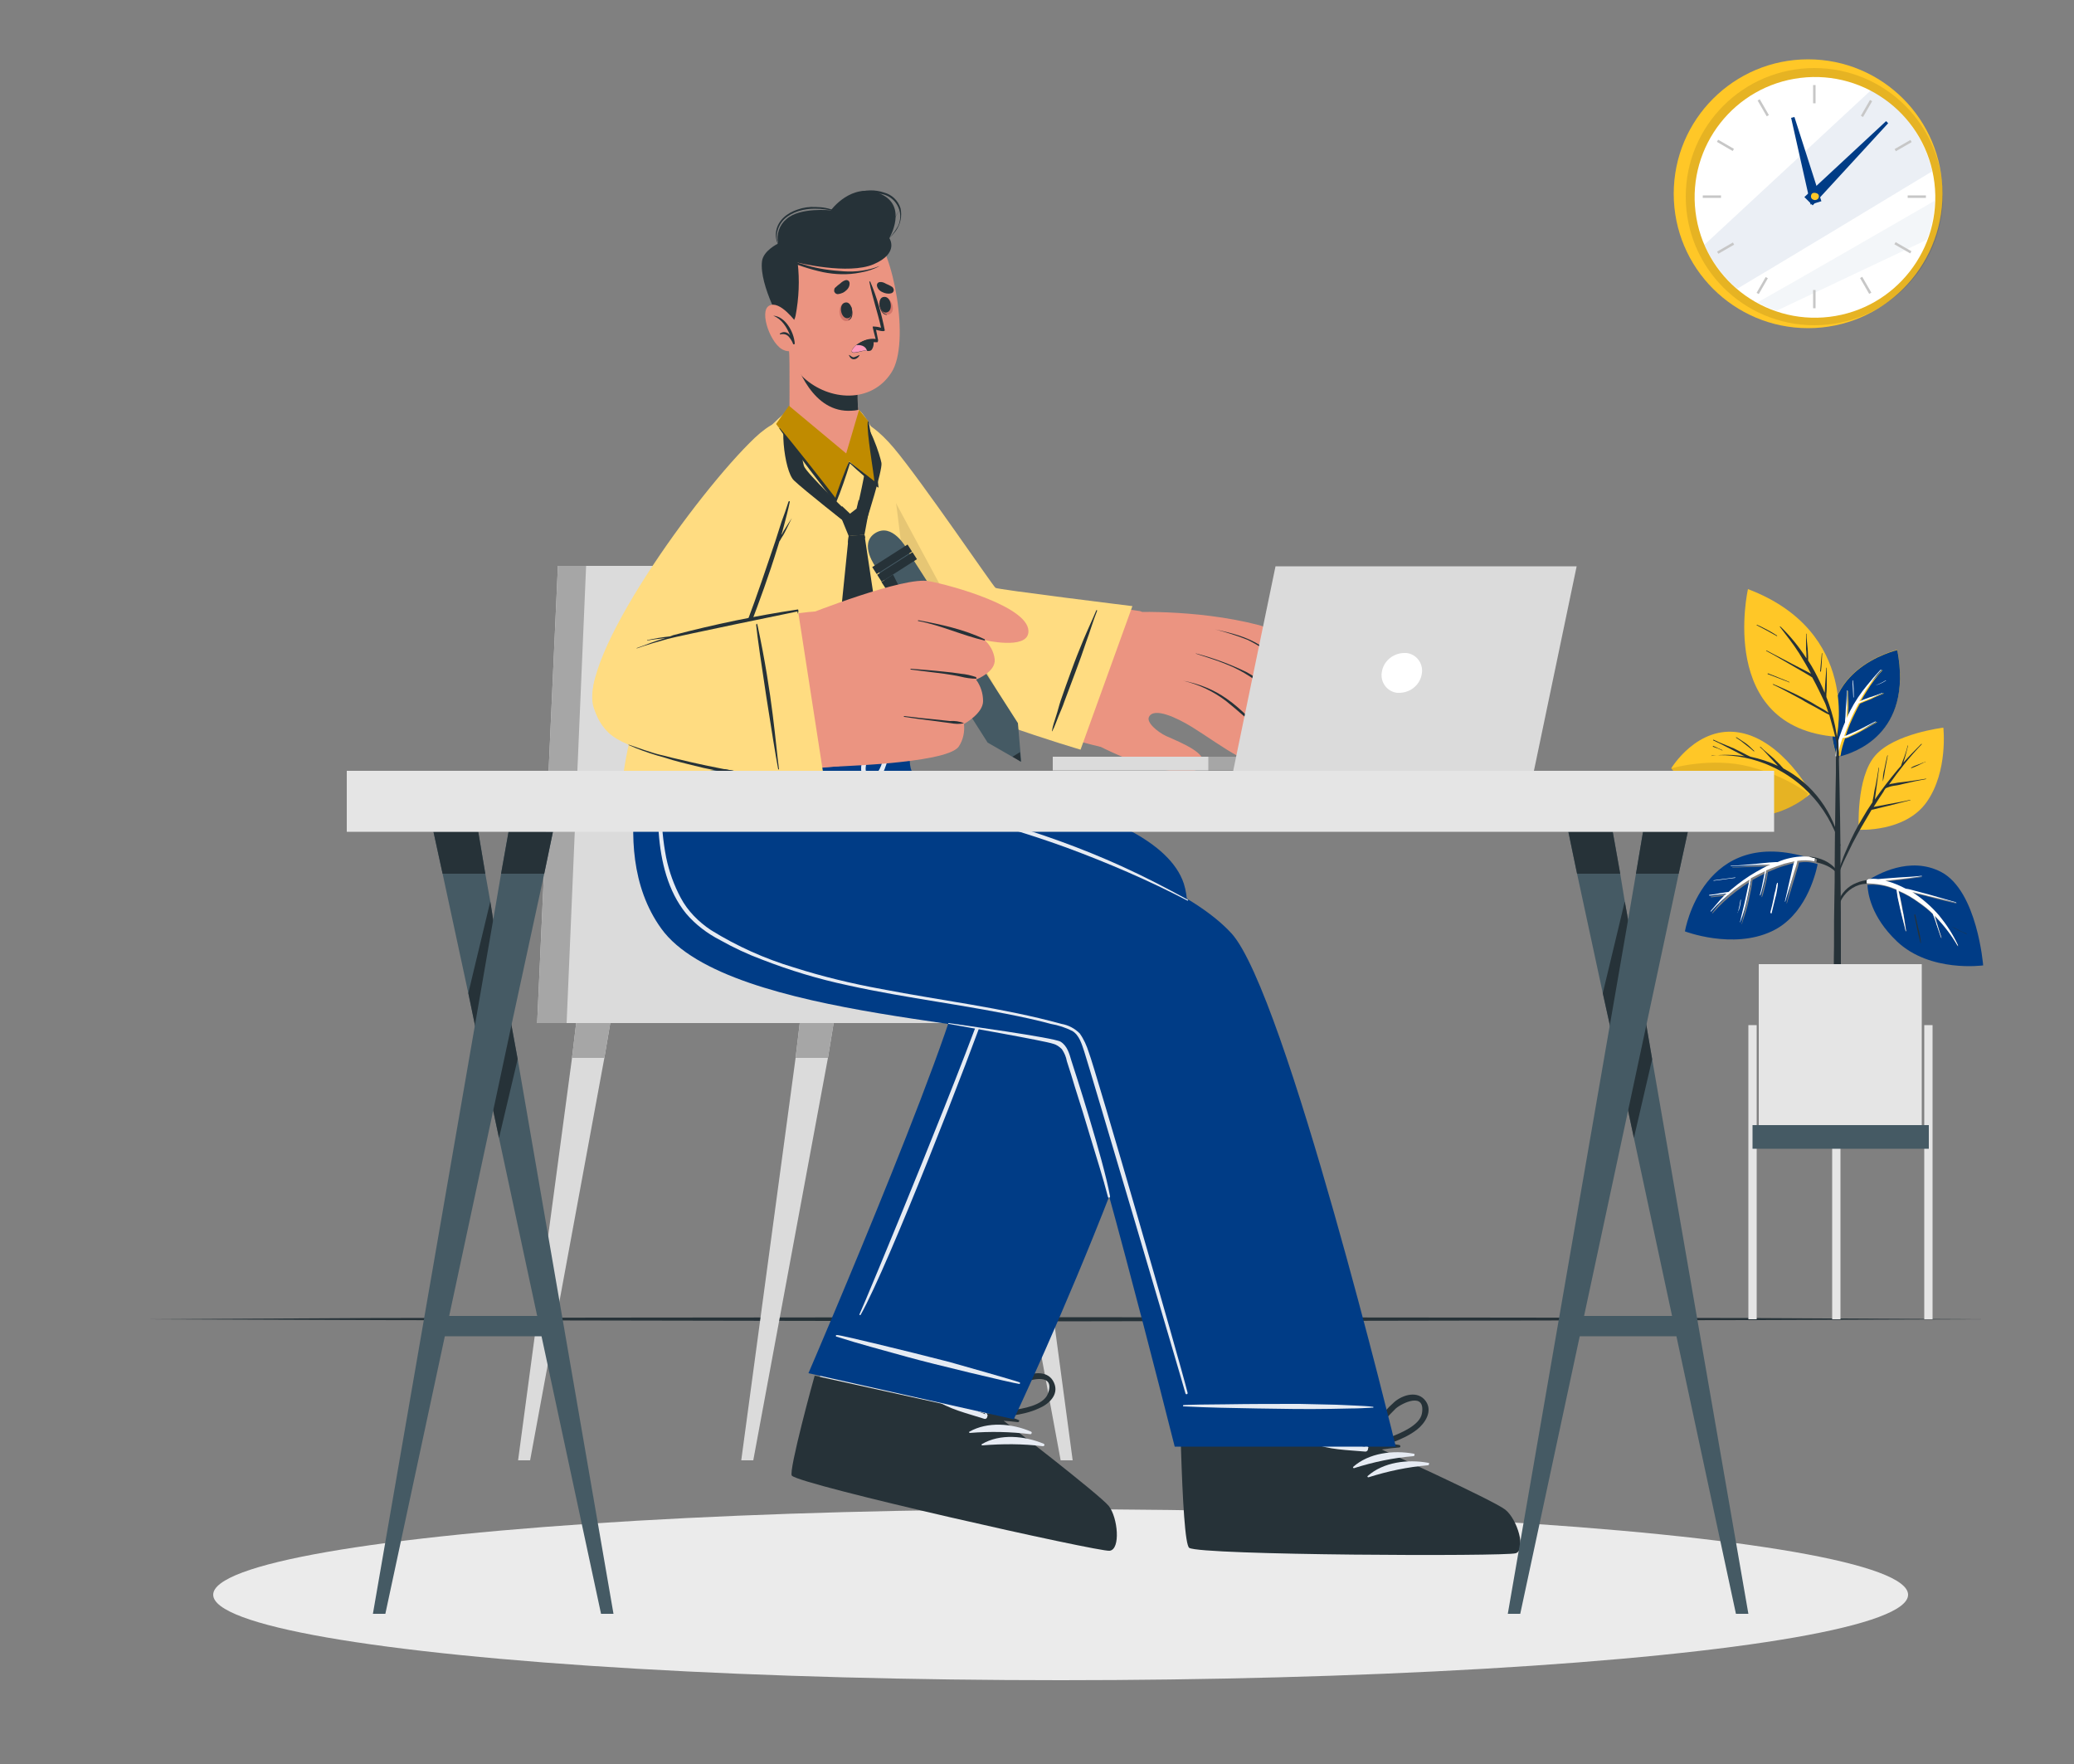 <?xml version="1.0" encoding="utf-8"?>
<!-- Generator: Adobe Illustrator 25.2.0, SVG Export Plug-In . SVG Version: 6.00 Build 0)  -->
<svg version="1.1" id="Layer_1" xmlns="http://www.w3.org/2000/svg" xmlns:xlink="http://www.w3.org/1999/xlink" x="0px" y="0px"
	 viewBox="0 0 500 425.2" style="enable-background:new 0 0 500 425.2;" xml:space="preserve">
<rect x="0" y="0" width="500" height="425.2" fill="#808080" stroke="none"/>
<style type="text/css">
	.st0{fill:#EBEBEB;}
	.st1{fill:#263238;}
	.st2{fill:#DBDBDB;}
	.st3{fill:#A6A6A6;}
	.st4{fill:#E6EBF3;}
	.st5{fill:#003C86;}
	.st6{fill:#EB9481;}
	.st7{fill:#FFDC81;}
	.st8{opacity:0.1;enable-background:new    ;}
	.st9{fill:#D3766A;}
	.st10{fill:#FF9ABB;}
	.st11{fill:#C08B00;}
	.st12{fill:#455A64;}
	.st13{fill:#FFC727;}
	.st14{fill:#FFFFFF;}
	.st15{fill:#E5E5E5;}
	.st16{opacity:8.000000e-02;fill:#003C86;}
	.st17{opacity:5.000000e-02;fill:#003C86;}
	.st18{fill:#C7C7C7;}
</style>
<g>
	<g id="freepik--Shadow--inject-6">
		<ellipse class="st0" cx="255.7" cy="384.4" rx="204.3" ry="20.6"/>
	</g>
	<g id="freepik--Floor--inject-6">
		<polygon class="st1" points="33.9,318 89.3,317.7 144.8,317.6 255.7,317.5 366.6,317.6 422.1,317.7 477.6,318 422.1,318.2 
			366.6,318.3 255.7,318.5 144.8,318.3 89.3,318.2 		"/>
	</g>
	<g id="freepik--Chair--inject-6">
		<polygon class="st2" points="235.1,239.1 237.8,255 255.7,352 258.6,352 245.6,255 243.6,239.1 		"/>
		<polygon class="st3" points="243.6,239.1 235.1,239.1 237.8,255 245.6,255 		"/>
		<polygon class="st2" points="178.7,352 181.6,352 199.6,255 202.2,239.1 193.7,239.1 191.8,255 		"/>
		<polygon class="st3" points="193.7,239.1 191.8,255 199.6,255 202.2,239.1 		"/>
		<polygon class="st2" points="124.9,352 127.8,352 145.7,255 148.4,239.1 139.8,239.1 137.9,255 		"/>
		<polygon class="st3" points="137.9,255 145.7,255 148.4,239.1 139.8,239.1 		"/>
		<polygon class="st2" points="129.5,246.6 261,246.6 261,232.7 211.8,232.7 195.2,136.4 134.5,136.4 		"/>
		<polygon class="st3" points="129.5,246.6 136.6,246.6 141.3,136.4 134.5,136.4 		"/>
	</g>
	<g id="freepik--Character--inject-6">
		<path class="st0" d="M267.3,373.6c-2.6,0.3-73.6-16.2-75.9-18.5c-0.3-0.2,3.1-13.9,3.1-13.9c0.4-1.8,2.6-8,5.5-15.5l44.4,10.3
			l-3.5,7.7c0,0,8.9,6,16.5,11.7l0,0c4.7,3.5,8.7,6.7,9.6,7.7C269.1,365.8,269.9,373.3,267.3,373.6z"/>
		<path class="st1" d="M267.5,373.8c-2.7,0.3-74.3-15.8-76.6-18.1c-0.9-0.9,5.4-23.9,5.5-24.1l45.8,10.1l-0.2,0.8
			c0,0,23,17.7,25.3,20.5C269.5,365.8,270.2,373.5,267.5,373.8z"/>
		<path class="st1" d="M267.3,370.8c-12-3-60.7-14-72.8-16c-0.1,0-0.1,0.1,0,0.1c11.8,3.2,60.6,13.8,72.7,16.1
			C267.5,371.1,267.5,370.9,267.3,370.8z"/>
		<path class="st1" d="M245.6,342.3c-4.6-1.9-10.5-2.5-14.9,0c-0.2,0.1,0,0.3,0.1,0.3c4.9-0.4,9.8-0.4,14.6,0.2
			c0.2,0,0.3-0.2,0.3-0.3C245.8,342.4,245.7,342.4,245.6,342.3z"/>
		<path class="st4" d="M248.6,345.1c-4.6-2-10.5-2.5-14.9,0c-0.2,0.1,0,0.3,0.1,0.3c4.9-0.4,9.8-0.3,14.6,0.3c0.2,0,0.3-0.1,0.3-0.3
			C248.8,345.3,248.7,345.2,248.6,345.1z"/>
		<path class="st4" d="M251.6,348c-4.6-1.9-10.5-2.5-14.9,0.1c-0.2,0.1,0,0.3,0.1,0.3c4.9-0.4,9.8-0.4,14.6,0.2
			c0.2,0,0.3-0.1,0.4-0.2C251.8,348.2,251.7,348,251.6,348z"/>
		<path class="st1" d="M254.1,333.3c-1.3-3-5-2.6-7.4-1.4c-4,2.2-7.4,5.3-9.7,9.2c0,0.1,0,0.1,0,0.2c0,0,0,0,0,0
			c-0.1,0.3,0.1,0.7,0.4,0.7c0.1,0,0.1,0,0.2,0c4.2-0.6,8.9-0.7,12.8-2.5C252.8,338.5,255.4,336.2,254.1,333.3z M244,339.9
			c-2.1,0.3-4.1,0.6-6.2,1c1.9-1.8,3.7-3.7,5.8-5.3c1-0.8,2-1.5,3.1-2.2c1.7-1,7.9-2.5,5.9,2.6C251.5,338.8,246.4,339.6,244,339.9
			L244,339.9z"/>
		<path class="st4" d="M225.2,337.2c3.5,2.5,8.1,3.5,12.1,4.8c0.3,0.1,0.6-0.1,0.7-0.4c0-0.1,0-0.1,0-0.2c0.1,0,0.1-0.1,0.1-0.2
			c-1.6-4.2-4.4-8-7.9-10.8c-2.1-1.6-5.7-2.7-7.5,0C221,333.1,223.2,335.8,225.2,337.2z M223.8,333.4c-1-5.3,4.8-2.7,6.3-1.4
			c1,0.8,1.8,1.7,2.7,2.7c1.7,2,3.3,4.1,4.8,6.2c-2-0.8-4-1.4-5.9-2.1C229.2,337.9,224.4,336.3,223.8,333.4L223.8,333.4z"/>
		<path class="st5" d="M244.4,342.1L194.9,331c0,0,40.8-94.7,37.2-99.5c-1.8-2.4-47.7-3.1-62.3-15.5c-19-16.1-6.2-43.7-6.2-43.7
			l56.9-0.1c0,0-2.4,12.4-0.4,14c1.3,1,58.5,6.2,65.3,26.8C293.5,238.3,244.4,342.1,244.4,342.1z"/>
		<path class="st4" d="M245.8,333.2c-1.3-0.5-14.1-4.1-16.9-4.9c-5.8-1.5-11.5-2.9-17.3-4.3c-3-0.7-9.5-2.3-9.9-2.2
			c-0.1,0-0.2,0.1-0.2,0.2c0,0.1,0.1,0.2,0.2,0.2c5.6,1.8,11.4,3.3,17.1,4.9c5.7,1.6,25.3,6.3,27,6.5
			C245.9,333.5,246,333.3,245.8,333.2z"/>
		<path class="st4" d="M240.9,227.3c-1-0.9-2.6-1-3.9-1.2l-22.2-3.7c-6.9-1.2-13.9-2.2-20.8-3.5c-5.7-1.1-11.5-2.6-16.4-5.7
			c-4.8-3-8.4-7.7-10.1-13.2c-1.6-5.5-2-11.2-1.3-16.9c0.1-1.4,0.4-2.7,0.6-4.1c0,0,0-0.1-0.1-0.1s-0.1,0-0.1,0.1l0,0
			c-1.9,10.5-2.1,22.7,5.8,31c3.8,4.1,9.1,6.5,14.5,8c6.1,1.7,12.4,2.6,18.6,3.6l22.2,3.7c3.6,0.6,7.2,1,10.7,1.8
			c0.7,0.1,1.4,0.4,1.9,0.9c0.5,0.7,0.6,1.7,0.3,2.6c-0.4,1.7-0.8,3.5-1.3,5.2c-4,13.8-31.3,79.5-32.1,81c0,0.1,0,0.2,0.1,0.2
			c0.1,0,0.1,0,0.2-0.1c6.8-12.1,26.5-62.8,31-75.9c1.2-3.3,2.2-6.7,2.9-10.1C241.8,229.6,242,228.2,240.9,227.3z"/>
		<path class="st1" d="M365.4,374.4c-2.6,0.8-75.9,0.5-78.7-1.3c-1-0.7-1.6-11.4-2-24.3c0-0.1,0-0.3,0-0.4l47.3-0.3v0.8
			c0,0,28,12.7,30.9,15C365.8,366.2,368,373.6,365.4,374.4z"/>
		<path class="st1" d="M364.6,371.6c-12.4-0.4-62.3-0.7-74.5-0.1c-0.1,0-0.1,0.1,0,0.1c12.2,0.6,62.1,0.5,74.5,0.2
			C364.8,371.8,364.8,371.6,364.6,371.6z"/>
		<path class="st1" d="M337.3,348.3c-4.9-0.9-10.8-0.2-14.5,3.2c-0.1,0.1,0,0.3,0.2,0.3c4.7-1.5,9.5-2.5,14.3-2.9
			c0.2,0,0.3-0.1,0.3-0.3C337.6,348.5,337.5,348.3,337.3,348.3z"/>
		<path class="st4" d="M340.8,350.4c-4.9-0.9-10.8-0.2-14.6,3.2c-0.1,0.1,0.1,0.3,0.2,0.3c4.7-1.5,9.5-2.5,14.3-2.9
			c0.2,0,0.3-0.1,0.3-0.3C341.1,350.6,341,350.4,340.8,350.4z"/>
		<path class="st4" d="M344.3,352.6c-4.9-0.9-10.8-0.2-14.6,3.2c-0.1,0.1,0,0.3,0.2,0.3c4.7-1.5,9.5-2.5,14.3-2.9
			c0.2,0,0.3-0.1,0.3-0.3C344.6,352.7,344.5,352.6,344.3,352.6z"/>
		<path class="st1" d="M343.7,337.7c-1.9-2.6-5.5-1.5-7.5,0.2c-3.4,3-6.1,6.8-7.5,11.1c0,0.1,0,0.2,0.1,0.2c0,0.3,0.3,0.6,0.6,0.6
			c0.1,0,0.1,0,0.2,0c4-1.5,8.5-2.5,12-5.2C343.5,343.1,345.5,340.2,343.7,337.7z M335.2,346.4c-2,0.8-4,1.4-5.9,2.3
			c1.5-2.2,2.9-4.4,4.6-6.4c0.8-1,1.7-1.9,2.6-2.8c1.5-1.3,7.2-4.1,6.3,1.2C342.3,343.6,337.5,345.5,335.2,346.4L335.2,346.4z"/>
		<path class="st4" d="M316.3,347.8c4,1.7,8.6,1.7,12.9,2.1c0.3,0,0.6-0.3,0.6-0.6c0-0.1,0-0.1,0-0.2c0.1,0,0.1-0.1,0.1-0.2
			c0,0,0,0,0,0c-2.5-3.8-6-6.9-10.1-8.9c-2.4-1.1-6.1-1.4-7.3,1.6C311.3,344.4,314,346.7,316.3,347.8z M314.1,344.3
			c-2.2-4.9,4.1-3.7,5.8-2.8c1.1,0.6,2.2,1.3,3.2,2.1c2.1,1.6,4.1,3.3,6,5.1c-2.1-0.3-4.1-0.5-6.3-0.8
			C320.4,347.5,315.3,347,314.1,344.3L314.1,344.3z"/>
		<path class="st5" d="M336.5,348.7h-53.3c0,0-22.8-90.6-26.9-95.7c-5.4-6.9-80.8-6.7-96.9-29.2c-14.5-20.1-1.1-51.5-1.1-51.5H214
			c-1.1,6.5-2.8,12.9-5.1,19c0,0,68.8,12.7,88,33.7C309.9,239.3,336.5,348.7,336.5,348.7z"/>
		<path class="st4" d="M218.9,187.4c-1.7,0.4-3.3,0.9-4.8,1.6c-1.6,0.6-3.2,1.3-4.8,2.1c-3.1,1.5-6.1,3.2-9,5.1
			c-0.1,0.1,0,0.2,0.1,0.1c3.1-1.6,6.3-3,9.5-4.4l4.6-2c1.6-0.7,3.2-1.2,4.7-2.1c0.1-0.1,0.1-0.2,0-0.3
			C219,187.4,218.9,187.4,218.9,187.4z"/>
		<path class="st4" d="M215.5,173.3c-0.7,2.6-1.2,5.2-2,7.8c-0.3,1.2-0.7,2.4-1.1,3.5c-0.4,1-1,2.1-2.1,2.3
			c-1.3,0.2-1.7-0.9-1.6-1.9s0.4-2.4,0.7-3.6c0.3-1.4,0.5-2.7,0.8-4.1c0.1-0.7,0.8-3.8,0.8-3.9c0,0,0-0.1-0.1-0.2c0,0-0.1,0-0.1,0
			c-0.4,0.9-0.8,1.8-1,2.7c-0.4,1.2-0.7,2.5-1,3.7c-0.3,1.3-0.6,2.5-0.9,3.8c-0.3,0.9-0.4,1.9-0.2,2.9c0.2,1,1.1,1.6,2.1,1.7
			c0,0.1-0.1,0.2-0.1,0.2c-0.1,0.3-0.2,0.5-0.3,0.8c-0.1,0.3-0.2,0.5-0.3,0.8s-0.1,0.3-0.1,0.4c0,0.1,0,0.3,0,0.5
			c0,0.1,0.1,0.2,0.2,0.3c0.1,0,0.2,0,0.2-0.1c0.1-0.1,0.2-0.2,0.2-0.4c0.1-0.1,0.1-0.3,0.2-0.4c0.1-0.3,0.2-0.5,0.2-0.8
			c0.1-0.3,0.1-0.5,0.2-0.8c0-0.2,0-0.3,0.1-0.5c0.5,0,1.1-0.2,1.5-0.6c0.7-0.6,1.3-1.4,1.6-2.4c0.4-1,0.7-2.2,1-3.3
			c0.8-2.7,1.4-5.5,1.7-8.4c0-0.1-0.1-0.3-0.2-0.3C215.6,173.1,215.5,173.2,215.5,173.3L215.5,173.3z"/>
		<path class="st4" d="M331,339.1c-1.4-0.2-2.8-0.2-4.3-0.3c-1.5-0.1-3-0.1-4.5-0.2c-2.9-0.1-5.9-0.1-8.9-0.2
			c-5.9,0-11.9,0-17.9,0.1c-3.1,0-9.8,0.1-10.1,0.2c-0.1,0-0.1,0.1-0.1,0.2c0,0.1,0.1,0.1,0.2,0.1c5.9,0.3,11.8,0.4,17.7,0.5
			c5.9,0.1,11.8,0.2,17.7,0.1c1.6,0,3.3-0.1,4.9-0.1c1.7,0,3.5-0.1,5.2-0.2C331.1,339.4,331.2,339.1,331,339.1z"/>
		<path class="st4" d="M262.5,253.7c-0.5-1.6-1.2-3.2-2.2-4.6c-1.2-1.2-2.7-2-4.4-2.3c-14.2-3.9-28.9-5.6-43.4-8.4
			c-7.1-1.3-14.2-3-21.1-5.2c-7-2.1-13.7-5.1-20-9c-3-2-5.6-4.6-7.3-7.8c-1.6-3-2.8-6.3-3.5-9.7c-1.5-7.7-1.5-15.7,0.1-23.4
			c0.4-1.9,0.9-3.8,1.5-5.7c0-0.1-0.1-0.2-0.2-0.1c-2.7,7.4-3.8,15.4-3.2,23.2c0.5,6.9,2.2,14.1,6.6,19.5c2.3,2.7,5.1,4.8,8.2,6.4
			c3.2,1.8,6.6,3.4,10.1,4.7c6.7,2.6,13.6,4.7,20.7,6.2c14.4,3.2,29.1,4.8,43.6,8c1.8,0.4,3.5,0.8,5.3,1.3c1.8,0.3,3.6,0.9,5.2,1.7
			c1.7,1,2.3,3.2,2.9,5c0.7,2,23.9,80.4,24.4,82.4c0.1,0.3,0.6,0.2,0.5-0.2C284.4,328,264,257.5,262.5,253.7z"/>
		<path class="st4" d="M258.3,255.7c-0.5-1.7-1-3.6-2.6-4.6s-24.4-4.1-27-4.5c-0.1,0-0.2,0.2,0,0.2c2.2,0.4,23.3,4.1,25.2,4.8
			c0.8,0.2,1.5,0.7,2.1,1.3c0.6,0.9,1,1.8,1.2,2.9c0.7,2.1,1.3,4.1,1.9,6.1c1.3,4.1,2.6,8.2,3.8,12.3c1.4,4.7,3,9.6,4.2,14.3
			c0.1,0.4,0.6,0.2,0.5-0.2C266,279.5,259,257.8,258.3,255.7z"/>
		<path class="st4" d="M209.2,191.5c10.5,1.3,21,3.4,31.2,6.4c10.3,2.9,20.3,6.5,30,10.9c5.5,2.5,10.7,5.2,16,8.1
			c0.1,0.1,0,0.2-0.1,0.2c-9.4-4.9-19.2-9.1-29.2-12.8c-9.9-3.6-20.1-6.6-30.4-8.8c-5.8-1.3-11.7-2.2-17.6-3.2
			C208.7,192.1,208.8,191.4,209.2,191.5z"/>
		<path class="st6" d="M203.1,111.7c4.5,21.7,14,49.3,21.6,54.9c6.2,4.6,38.8,13.1,40.6,13.4c4.5,0.5,14.3-31.8,9.5-32.7
			c-6.3-1.1-34-3.2-35.6-4.9s-11.6-15.8-22.8-32.1C208.7,99,200.4,98.2,203.1,111.7z"/>
		<path class="st6" d="M261.8,178.2c4.1,2.2,8.4,4.2,12.8,5.8c3.5,1.1,13.7,4,15.3,0.2c1.1-2.6-4.7-5-8.8-6.8
			c-2.1-1-4.8-3.3-4.1-4.6c1.2-2.4,6.7,0.2,10.3,2.4c7,4.3,16.2,11.9,20.6,8.4c1.7-1.3-0.2-3.8-2.9-6.3c4.4,2.9,9.2,5.3,11.1,3.9
			c1.1-0.8,1.2-1.9,0.6-3.2c1.1,0.6,2.5,0.4,3.5-0.5c1.5-1.5,0.8-3.8-0.7-6.1c0.6,0,1.1-0.4,1.4-0.8c3.2-4.7-12-18.5-17.3-19.9
			c-15.7-4.1-32.5-3.1-32.5-3.1C264.7,152.3,261.8,178.1,261.8,178.2z"/>
		<path class="st1" d="M285.3,164.1c3.7,0.7,7.3,2.1,10.4,4.3c3.9,2.7,6.5,5.9,9.8,9c0.1,0.1,0,0.2-0.1,0.1
			c-1.6-1.5-8.1-7.2-9.8-8.5C292.6,166.7,289.1,165,285.3,164.1C285.3,164.2,285.2,164.1,285.3,164.1z"/>
		<path class="st1" d="M288.3,157.5c4.2,1.1,8.3,2.6,12.2,4.5c4.1,2.2,7.4,5.8,10.5,9.2c1.9,2.1,3.8,4.1,5.6,6.3
			c0.1,0.1-0.1,0.2-0.1,0.1c-3.2-3.5-6.5-7-9.9-10.3c-3.2-3.1-6.9-5.6-11-7.2c-2.4-1-4.8-1.7-7.2-2.5
			C288.3,157.6,288.3,157.5,288.3,157.5z"/>
		<path class="st1" d="M292.9,151.7c4,0.9,7.5,1.7,11,3.9c4.7,3,9.1,7.9,10.7,9.6c1.7,1.9,3.4,3.9,5,5.9c0.1,0.1-0.1,0.2-0.1,0.1
			c-3.7-4.4-7.8-8.5-12-12.4c-2-1.9-4.3-3.4-6.8-4.6C298.2,153.2,295.6,152.4,292.9,151.7L292.9,151.7z"/>
		<path class="st7" d="M273,146.1l-12.5,34.6c0,0-34.4-10.1-38.9-16.1c-4.6-6-16-36-18.5-52c-2.5-16.1,5.6-12.7,12.4-4.6
			s23.9,33.3,24.5,33.7C240.5,142.1,273,146.1,273,146.1z"/>
		<path class="st1" d="M255.2,172.6c0.5-1.2,1-2.3,1.4-3.5l2.7-7.2c0.9-2.4,1.8-4.9,2.6-7.3c0.9-2.4,1.6-4.9,2.6-7.4
			c0-0.1-0.1-0.2-0.2-0.1c-1,2.4-2.1,4.7-3.1,7.1c-1,2.4-2,4.9-2.9,7.4s-1.8,4.9-2.6,7.3c-0.4,1.2-0.7,2.5-1.1,3.7s-0.8,2.4-1,3.6
			c0,0.1,0.1,0.1,0.1,0C254.3,175.1,254.7,173.8,255.2,172.6z"/>
		<path class="st8" d="M245.4,175.9c-9.9-3.4-21.4-8-24-11.3c-4.6-6-16-35.9-18.5-52c-1.2-7.6,0-10.9,2.3-11.4L245.4,175.9z"/>
		<path class="st7" d="M221.8,179.3c-1.6,1.6-71.2,8.8-71.5,8.4c-0.9-1.3,12.1-66.5,39.9-89c4.9-4,13.1-2.3,16.8,0.1
			c1.9,1.2,7,10.6,8.5,18.9C216.9,126,222.8,178.3,221.8,179.3z"/>
		<path class="st7" d="M191.3,116.8c-2.7,11.1-16.5,50.7-19.9,54.1c-4.1,4.1-21.9,16.6-28.2-0.1c-4.3-11.6,25-52.2,38.8-65.3
			C188.8,99.1,195.8,98.2,191.3,116.8z"/>
		<path class="st1" d="M190.9,124.9c-0.7,1-1.4,2.2-2.1,3.3c-0.1,0.2-0.2,0.5-0.4,0.7c0.2-0.7,0.4-1.5,0.6-2.2
			c0.5-1.9,1-3.8,1.4-5.7c0-0.1,0-0.2-0.1-0.2c-0.1,0-0.1,0-0.2,0.1c-0.5,1.6-1.1,3.3-1.7,4.9c-0.5,1.6-1,3.1-1.5,4.7
			c-1.1,3.2-2.2,6.5-3.3,9.7c-2.2,6.4-4.6,12.8-7.1,19c-1.4,3.5-2.8,7-4.1,10.5c0,0.1,0.1,0.2,0.2,0.1c3.1-6,5.8-12.3,8.1-18.6
			c2.4-6.3,4.7-12.6,6.7-19.1l0.5-1.6l0.2-0.3c0.3-0.6,0.7-1.1,1-1.7C189.8,127.2,190.3,126,190.9,124.9L190.9,124.9z"/>
		<path class="st1" d="M204.5,126.5c0,0-10.7-8.4-13.1-10.7s-3.8-15.1-1.1-17.4c2.6-2.3,13-1.6,16.2,1c3.2,2.5,5.7,10.5,6,12.2
			s-3.7,14.2-3.7,14.2l-2.2-3c0,0,2.3-10,2.2-11.6c-0.1-1.6-1.8-9.7-2.6-10.9s-12.7-1-13.6-0.5c-0.9,0.5,0.7,10.8,1.2,12.5
			s11.2,11.8,11.2,11.8L204.5,126.5z"/>
		<path class="st1" d="M203,122l2,1.9l-0.4,2.6l-3.1-2.5L203,122z"/>
		<path class="st1" d="M209.7,122.5c-0.5,1.8-1,3.1-1,3.1l-2.2-3c0,0,0.2-0.8,0.5-2.1L209.7,122.5z"/>
		<polygon class="st1" points="203,125.3 206.5,122.6 209.4,123.5 208.4,128.9 204.6,129.2 		"/>
		<polygon class="st1" points="204.6,129.2 200.3,171.5 211.1,183.7 214.4,168.8 208.4,128.9 		"/>
		<polygon class="st1" points="204.6,129.2 208.4,128.9 208.6,129.7 204.4,130.9 		"/>
		<path class="st6" d="M204.8,109.8c-3.9,1.3-11.3-4.2-14.4-8.9c-0.2-0.3,0.1-14-0.2-16.7c0-0.5,17.3,2.7,17.3,2.7
			c-0.7,3.5-0.9,7-0.8,10.5C206.9,97.8,208.5,108.5,204.8,109.8z"/>
		<path class="st1" d="M207.6,86.9L207.6,86.9c0,0.1-0.1,0.4-0.2,1c-0.2,0.9-0.4,2.4-0.5,4.1c-0.2,1.8-0.2,3.6-0.1,5.4
			c0,0.1,0,0.2,0,0.4v0.1c0,0.2,0.1,0.5,0.1,0.9c-0.5,0.1-1.1,0.2-1.6,0.2c-9.3,0.6-13.3-10.5-14.5-14.8h0.3c0.5,0,1,0.1,1.8,0.2
			l0.5,0.1l4,0.6l1.4,0.2l3,0.5c0.4,0.1,0.8,0.2,1.2,0.2l1.2,0.2l0.6,0.1l0.3,0.1c0.6,0.1,1,0.2,1.4,0.3l0.7,0.1l0.3,0.1L207.6,86.9
			L207.6,86.9z"/>
		<path class="st6" d="M188.2,63.6c-1.9,6,1.2,23.5,5.5,27.4c6.2,5.7,16.4,6.3,21.2-1.2c4.7-7.2,0.3-29.9-4.5-33.5
			C203.3,51.1,191,54.7,188.2,63.6z"/>
		<path class="st9" d="M203.9,73c-2.2,0.1-1.9,4.4,0.1,4.4C206.1,77.4,205.7,73,203.9,73z"/>
		<path class="st9" d="M213,71.7c-2.1,0.6-0.7,4.7,1.3,4.1S214.8,71.2,213,71.7z"/>
		<path class="st1" d="M205.2,73.9c0,0-0.1,0.1-0.1,0.1c0.3,1.2,0.4,2.5-0.6,3.1c0,0,0,0.1,0,0.1C205.8,76.8,205.6,75,205.2,73.9z"
			/>
		<path class="st1" d="M203.9,72.9c-1.9,0.2-1.3,4,0.5,3.8C206.1,76.5,205.5,72.7,203.9,72.9z"/>
		<path class="st1" d="M212,73c0,0,0.1,0,0.1,0.1c0.2,1.2,0.5,2.5,1.7,2.7v0.1C212.5,75.9,212,74.1,212,73z"/>
		<path class="st1" d="M212.9,71.6c1.9-0.5,2.6,3.3,0.9,3.7C212.1,75.8,211.3,72,212.9,71.6z"/>
		<path class="st1" d="M201.4,69.3c0.4-0.4,0.8-0.7,1.2-1c0.4-0.4,0.9-0.7,1.4-0.8c0.4,0,0.7,0.2,0.8,0.6c0.1,0.7-0.2,1.4-0.8,1.9
			c-0.5,0.5-1.2,0.8-2,0.9c-0.5,0-0.9-0.4-0.9-0.8C201.1,69.7,201.2,69.4,201.4,69.3z"/>
		<path class="st1" d="M215,69.1c-0.5-0.3-0.9-0.5-1.4-0.7c-0.5-0.3-1-0.5-1.6-0.4c-0.4,0.1-0.6,0.4-0.6,0.8
			c0.1,0.7,0.6,1.3,1.3,1.6c0.6,0.3,1.4,0.5,2.1,0.3c0.5-0.1,0.8-0.6,0.6-1.1C215.3,69.4,215.2,69.2,215,69.1z"/>
		<path class="st1" d="M206.9,83.5c1.4-0.7,3-1.1,4.6-1c0.1,0,0.2-0.3,0.2-0.5l0,0l-0.5-2.5c0.4,0.1,2.1,0.6,2.1,0.1
			c-0.8-4-1.9-8-3.5-11.7c0-0.1-0.1-0.1-0.2,0c0,0-0.1,0.1,0,0.1c0.7,3.7,2,7.3,2.8,11c-0.6-0.2-1.3-0.3-2-0.3
			c-0.1,0.1,0.6,2.6,0.7,3c-1.5-0.2-3,0.3-4.2,1.2C206.3,83.3,206.2,83.8,206.9,83.5z"/>
		<path class="st1" d="M209.9,84.5c0.7-0.3,1.2-2.7,0-2.7s-3.8,1-4.5,2.6c-0.6,1.4,2.7,0,3.3,0.1C209.3,84.6,209.4,84.7,209.9,84.5z
			"/>
		<path class="st10" d="M208.7,84.5l0.3,0.1c-0.1-0.8-1-1.6-2.6-1.4c-0.4,0.3-0.7,0.7-1,1.2C204.9,85.7,208.1,84.3,208.7,84.5z"/>
		<path class="st1" d="M204.8,85.6c0.3,0.2,0.7,0.6,1.1,0.5c0.4-0.1,0.8-0.3,1.2-0.5c0,0,0.1,0,0.1,0.1c-0.3,0.5-0.8,0.9-1.4,0.9
			c-0.5,0-0.9-0.4-1.1-0.9C204.6,85.6,204.7,85.5,204.8,85.6z"/>
		<path class="st1" d="M188.9,79c0,0-5.9-10.2-5.2-16c0.3-2.6,3.9-4.3,3.9-4.3c-0.5-2.2,0.3-4.5,2-5.9c3.2-2.9,10.7-2.1,10.7-2.1
			s5-6.9,11.9-4c6.8,2.9,2.2,10.7,2.2,10.7s2.5,3.6-3.8,6.3c-6.1,2.6-18.3-0.4-18.3-0.4c0.5,4.3,0.3,8.5-0.5,12.8
			C191.5,77.6,190.4,78.7,188.9,79z"/>
		<path class="st1" d="M201.5,50.9c-1.5-0.7-3.2-1-4.8-1c-1.5-0.1-3,0.1-4.4,0.6c-2.5,0.8-4.8,2.6-5.2,5.3c-0.2,1.3,0.1,2.7,0.9,3.8
			c0,0,0.1,0,0.1-0.1c-1.6-2-0.7-5.1,1-6.7c1.9-1.8,4.8-2.5,7.3-2.5c1.7,0,3.4,0.2,5.1,0.7C201.5,51,201.6,50.9,201.5,50.9
			C201.5,50.9,201.5,50.9,201.5,50.9z"/>
		<path class="st1" d="M217.1,50.2c-0.6-1.9-2.1-3.3-4-3.8c-2.1-0.7-4.4-0.7-6.5,0.1c-2.1,0.8-4,2.1-5.4,3.8c0,0,0,0.1,0.1,0.1
			c2.6-3.1,6.8-4.6,10.8-3.7c3,0.3,5.2,3,4.9,6c-0.1,0.8-0.3,1.6-0.8,2.3c-1.1,1.8-2.6,3.4-4.5,4.4 M211.5,59.3
			c1.8-0.8,3.3-2.1,4.5-3.7c1.1-1.6,1.5-3.5,1.1-5.4L211.5,59.3z"/>
		<path class="st1" d="M212.1,64.1c-2.8,1.1-5.7,1.5-8.7,1.3c-3.1-0.2-6.1-0.6-9.1-1.5c-1.7-0.5-3.5-1-5.2-1.5c-0.1,0-0.1,0.1,0,0.1
			c3,1.4,6.1,2.4,9.3,3.1c3,0.6,6,0.7,9,0.1C209.1,65.4,210.7,64.9,212.1,64.1C212.2,64.2,212.1,64.1,212.1,64.1z"/>
		<path class="st6" d="M192,77.8c0,0-4-5.6-6.6-4.1c-2.5,1.4,0.5,9.6,3.6,10.7c1.6,0.7,3.4-0.1,4.1-1.7c0,0,0,0,0,0L192,77.8z"/>
		<path class="st1" d="M186.4,76.1c2.1,0.8,3.3,2.8,4.1,4.8c-0.5-0.8-1.5-1.1-2.3-0.6c-0.1,0-0.2,0.1-0.2,0.2c0,0,0,0.1,0.1,0.1
			c0.8-0.2,1.6,0,2.1,0.6c0.4,0.5,0.8,1.1,1,1.7c0.1,0.2,0.4,0.1,0.4-0.1l0,0C191.4,79.9,189.2,76.2,186.4,76.1L186.4,76.1z"/>
		<path class="st11" d="M207.1,98.8l-3.1,10.5l-13.8-11.5l-3.1,4.4c0,0,14.3,19,14.3,18.1l3.3-9.1l6.6,5.4l-2-15.1L207.1,98.8z"/>
		<path class="st1" d="M210.7,109.2c-0.4-2.5-0.8-5-1.3-7.5c0-0.1-0.2-0.1-0.2,0c-0.3,2.5,1.4,12,1.6,14.3l0,0
			c-0.3-0.2-6.1-4.8-6.1-4.7c-0.8,1.5-3.2,8.1-3.3,8.7c-2.3-3-10.9-14-13.4-16.8c0,0-0.1,0-0.1,0c0,0,0,0.1,0,0.1
			c2.1,3.2,13.4,18,13.6,18c1.3-3.1,2.4-6.4,3.4-9.6c1,1,6.9,6.2,6.9,5.8C211.5,114.7,211.1,111.9,210.7,109.2z"/>
		<path class="st12" d="M211.2,136.8c0,0-4.3-5.7-0.2-8.3c4.1-2.6,7.5,3.6,7.5,3.6L211.2,136.8z"/>
		<path class="st12" d="M245.4,174.3L245.4,174.3l0.6,7l0.2,2.3l-2-1.1l-6.1-3.5l0,0l-27-42.4l7.2-4.6L245.4,174.3L245.4,174.3z"/>
		<polygon class="st1" points="245.9,181.3 246.1,183.6 244.1,182.4 		"/>
		
			<rect x="210" y="133.9" transform="matrix(0.843 -0.538 0.538 0.843 -38.791 136.793)" class="st1" width="10.1" height="2"/>
		
			<rect x="211.2" y="135.7" transform="matrix(0.843 -0.538 0.538 0.843 -39.581 137.767)" class="st1" width="10.1" height="2"/>
		<polygon class="st1" points="212.5,140.3 215.3,138.5 223.5,154.8 222.5,155.4 		"/>
		<path class="st6" d="M196.5,147.4c4.2-0.2,11.8,36.6,5.6,37.3c-27.6,2.9-48.8-4.3-53.6-7.5c-6.3-4.1-5.7-13-2.3-16.5
			C152.1,154.3,189.9,147.7,196.5,147.4z"/>
		<path class="st6" d="M247.9,152.6c-0.6,4-10.5,1.7-10.5,1.7c1.3,1.2,2.2,2.8,2.4,4.6c0.3,3.1-4.5,4.9-4.5,4.9
			c1.1,1.5,1.7,3.3,1.7,5.2c0,3-4.6,5.5-4.6,5.5c0.2,1.9-0.2,3.9-1.3,5.5c-3.1,4.2-31.3,4.8-34.8,5l-1.6-36.9c0,0,23.4-9.3,29.3-8
			C229,141,248.9,146.4,247.9,152.6z"/>
		<path class="st1" d="M237.4,154.1c-5-2.4-10.6-3.6-16-4.6c-0.1,0-0.2,0.2,0,0.2c5.4,1,10.7,3.5,16,4.7
			C237.4,154.4,237.5,154.2,237.4,154.1z"/>
		<path class="st1" d="M235.3,163.2c-1.2-0.4-2.4-0.7-3.7-0.8c-1.3-0.2-2.7-0.4-4-0.5c-2.7-0.3-5.4-0.5-8-0.7c-0.1,0-0.2,0.2,0,0.2
			c2.7,0.3,5.3,0.7,8,1c1.3,0.2,2.7,0.4,4,0.7c1.2,0.3,2.5,0.5,3.8,0.5C235.4,163.5,235.4,163.4,235.3,163.2
			C235.3,163.3,235.3,163.3,235.3,163.2z"/>
		<path class="st1" d="M232.4,174.3c-1.1-0.4-2.2-0.6-3.4-0.5l-3.7-0.4c-2.4-0.2-4.9-0.5-7.3-0.8c-0.1,0-0.2,0.2,0,0.2
			c2.5,0.4,4.9,0.7,7.4,1c1.2,0.2,2.4,0.3,3.7,0.5C230.2,174.5,231.4,174.6,232.4,174.3C232.5,174.4,232.5,174.4,232.4,174.3z"/>
		<path class="st7" d="M192.4,147.3l6.4,41.3c0,0-43.7-3.9-52.1-12c-5.8-5.6-4.1-14.4-0.7-17.1C153.3,153.7,192.4,147.3,192.4,147.3
			z"/>
		<path class="st1" d="M187.6,185.4c-1.1-5.8-4.8-29.5-5.3-34.7c0-0.4,0.2-0.5,0.3-0.1c3.7,17.2,4.4,29,5.2,34.8
			C187.8,185.5,187.6,185.5,187.6,185.4z"/>
		<path class="st1" d="M192.4,146.9c-10.1,1.5-20.2,3.6-30.1,6.2l-0.8,0.3c-1.9,0.2-3.7,0.5-5.5,0.9c0,0,0,0.1,0,0.1
			c1.5-0.3,2.9-0.4,4.4-0.6c-0.8,0.3-1.7,0.5-2.5,0.8c-1.5,0.5-2.9,1.1-4.4,1.6c0,0,0,0.1,0,0.1c2.5-0.9,5-1.6,7.5-2.3
			c2.5-0.7,31.1-6.6,31.2-6.6c0.1,0,0.1,0.3,0.1,0.4c0,0.1,0.2,0.1,0.1,0C192.5,147.4,192.5,147.1,192.4,146.9z"/>
		<path class="st1" d="M192.8,187.9c-1.2-0.3-5.9-0.7-7.2-0.8c-2.5-0.4-5-0.7-7.5-1.1c-5-0.8-10-1.9-15-3.1c-1.4-0.3-2.7-0.7-4.1-1
			s-6-1.9-7.4-2.4c-0.1,0-0.1,0.1,0,0.1c2.2,1,4.5,1.8,6.8,2.5c1.2,0.3,2.4,0.7,3.7,1.1c2.5,0.7,5,1.3,7.5,1.9
			c5,1.1,10.1,1.9,15.1,2.6c1.4,0.2,6.8,0.7,8.2,0.6C192.9,188.1,192.9,187.9,192.8,187.9z"/>
	</g>
	<g id="freepik--Plant--inject-6">
		<path class="st13" d="M442.8,182.3c0,0,19-2.7,14.6-25.7C457.4,156.7,436.1,161.4,442.8,182.3z"/>
		<g>
			<path class="st5" d="M457.4,156.7c0,0-21.2,4.8-14.6,25.5c0.2-1.6,0.5-3.1,1-4.6c0.4-1.2,0.8-2.3,1.3-3.4c0-0.1,0-0.3,0-0.4
				c0-0.3,0.1-0.6,0.1-1c0-0.7,0.1-1.4,0.1-2.1c0.1-1.4,0.2-2.7,0.2-4.1c0,0,0-0.1,0-0.1c0,0,0.1,0,0.1,0c0,0,0,0,0,0
				c0,1.4,0,2.8,0,4.1c0,0.7-0.1,1.4-0.1,2.1v0.5c1.1-2.3,2.4-4.5,3.8-6.5c0.6-0.9,1.3-1.8,2.1-2.6c0.8-0.9,1.6-1.7,2.3-2.6
				c0-0.1,0.1,0,0.1,0.1c-1.4,1.5-2.6,3.1-3.7,4.9c-0.6,0.9-1.1,1.8-1.6,2.7l0.2-0.1l0.7-0.3l1.6-0.6c1-0.4,2.1-0.7,3.1-1.1
				c0.1,0,0.1,0.1,0,0.1c-1,0.4-2.1,0.8-3,1.3l-1.5,0.6l-0.7,0.3c-0.2,0.1-0.3,0.1-0.5,0.2c-0.4,0.7-0.8,1.4-1.1,2.1
				c-0.9,1.8-1.7,3.6-2.3,5.5c0,0.1-0.1,0.3-0.1,0.4c0.5-0.3,1-0.5,1.6-0.7c0.7-0.3,1.3-0.6,2-0.9c1.3-0.6,2.7-1.2,3.9-2
				c0.1,0,0.1,0.1,0.1,0.1c-1.3,0.7-2.6,1.5-3.9,2.2c-0.7,0.4-1.3,0.7-2,1c-0.6,0.3-1.2,0.6-1.8,0.7c-0.5,1.4-0.9,2.8-1.1,4.3
				C446.6,181.5,461.3,177.2,457.4,156.7z"/>
			<path class="st1" d="M442.7,182.2c-0.1,0.6-0.1,1.3-0.1,1.9c0,2.4,0.1,4.8,0.3,7.1c0,0,0.1,0,0.1,0c0.1-2.7,0-5.2,0.2-7.8
				c0-0.4,0.1-0.8,0.2-1.2c-0.4,0.1-0.6,0.1-0.6,0.1C442.8,182.3,442.8,182.2,442.7,182.2z"/>
			<path class="st14" d="M446.3,177.2c0.7-0.3,1.3-0.7,2-1c1.3-0.7,2.6-1.5,3.9-2.2c0.1,0,0-0.1-0.1-0.1c-1.3,0.7-2.6,1.3-3.9,2
				c-0.7,0.3-1.3,0.6-2,0.9c-0.5,0.2-1.1,0.5-1.6,0.7c0-0.1,0.1-0.3,0.1-0.4c0.7-1.9,1.4-3.7,2.3-5.5c0.4-0.7,0.7-1.4,1.1-2.1
				c0.2,0,0.3-0.1,0.5-0.2l0.7-0.3l1.5-0.6c1-0.4,2-0.9,3-1.3c0.1,0,0.1-0.1,0-0.1c-1,0.4-2.1,0.8-3.1,1.1l-1.6,0.6l-0.7,0.3
				l-0.2,0.1c0.5-0.9,1.1-1.8,1.6-2.7c1.1-1.7,2.3-3.4,3.7-4.9c0.1-0.1-0.1-0.1-0.1-0.1c-0.8,0.9-1.6,1.7-2.3,2.6
				c-0.7,0.8-1.4,1.7-2.1,2.6c-1.5,2-2.8,4.2-3.8,6.5v-0.5c0-0.7,0.1-1.4,0.1-2.1c0-1.4,0-2.8,0-4.1c0,0,0,0,0,0c0,0-0.1,0-0.1,0
				c0,0,0,0.1,0,0.1c0,1.4-0.1,2.8-0.2,4.1c0,0.7-0.1,1.4-0.1,2.1c0,0.3-0.1,0.6-0.1,1c0,0.1,0,0.3,0,0.4c-0.5,1.1-0.9,2.3-1.3,3.4
				c-0.5,1.5-0.8,3.1-1,4.6c0,0.1,0,0.1,0,0.2c0,0,0.2,0,0.6-0.1c0.2-1.5,0.6-2.9,1.1-4.3C445.1,177.8,445.7,177.5,446.3,177.2z"/>
		</g>
		<path class="st14" d="M446.7,164c0.2,1.3,0.2,2.7,0.2,4.1c0,0,0,0-0.1,0c-0.1-1.3-0.1-2.7-0.2-4C446.6,164,446.7,163.9,446.7,164z
			"/>
		<path class="st14" d="M452.1,165.2c0.9-0.3,1.7-0.7,2.5-1.2c0.1,0,0.1,0.1,0,0.1C453.8,164.6,453,165,452.1,165.2
			C452.1,165.2,452.1,165.2,452.1,165.2z"/>
		<path class="st1" d="M442.2,218.8c0-2.1,0.1-4.2,0.1-6.3c0-7,0.1-14,0.2-21c0.1-5.5,0.2-11.1,0.4-16.6c0,0,0,0,0-0.1
			c0-1.5,0-3,0-4.6c0,0,0-0.1,0.1-0.1s0.1,0,0.1,0.1c0,1.5,0,3,0,4.6c0,0,0,0,0,0.1c0.3,9.9,0.5,19.8,0.6,29.6c0,2,0,4,0,6
			c0.1,6.4,0.1,12.9,0.1,19.3v3.1c0,5.9-0.1,11.8-0.1,17.7c0,0.3-0.4,0.5-0.7,0.5c-0.4,0-0.9-0.2-0.9-0.5c0-6.5,0-13,0-19.5
			C442.2,227,442.1,222.9,442.2,218.8z"/>
		<g>
			<path class="st5" d="M468,210.2c-7.6-4-15.6,0.7-17.5,1.9c0.8-0.1,1.6-0.1,2.4,0c0.4-0.1,0.7-0.1,1.1-0.1l1.3-0.1l2.7-0.2
				c1.8-0.1,3.6-0.2,5.4-0.4c0,0,0,0.1,0,0.1c0,0,0,0,0,0c-1.8,0.2-3.6,0.5-5.3,0.7c-0.9,0.1-1.8,0.2-2.8,0.3l-0.7,0.1
				c0.3,0.1,0.5,0.1,0.8,0.2c1.4,0.4,2.8,1,4.1,1.7c0.7,0.1,1.4,0.3,2.2,0.5c1.1,0.3,2.3,0.6,3.4,0.9c2.2,0.6,4.4,1.2,6.6,1.9
				c0,0,0,0.1,0,0.1c0,0,0,0,0,0c-2.2-0.5-4.4-1-6.6-1.6c-1-0.3-2.2-0.5-3.2-0.8l-0.8-0.2c2.5,1.5,4.7,3.4,6.5,5.7
				c1.8,2.2,3.3,4.6,4.5,7.1c0,0.1,0,0.1-0.1,0.1c-1.5-2.6-3.3-5.1-5.5-7.2l0.1,0.4c0.2,0.5,0.3,1.1,0.5,1.6c0.3,1,0.7,2.2,1,3.2
				c0,0.1-0.1,0.1-0.1,0c-0.4-1-0.7-2.1-1.1-3.2c-0.2-0.5-0.4-1-0.5-1.5l-0.3-0.8l-0.1-0.2c-1-1-2.2-1.9-3.3-2.7
				c-1.5-1.1-3.1-2.1-4.9-2.8l0.1,0.5c0.1,0.4,0.2,0.8,0.3,1.3c0.2,0.9,0.4,1.7,0.5,2.6c0.4,1.8,0.6,3.6,0.9,5.3c0,0-0.1,0-0.1,0
				c0,0,0,0,0,0c-0.4-1.8-0.9-3.5-1.3-5.3c-0.2-0.9-0.4-1.8-0.6-2.7l-0.2-1.3c0-0.2-0.1-0.5-0.1-0.7c-0.2-0.1-0.3-0.1-0.5-0.2
				c-2.1-0.9-4.3-1.3-6.6-1.1c0.1,1.9,0.8,7.6,7.1,13.6c8,7.6,20.8,5.8,20.8,5.8S476.7,214.8,468,210.2z"/>
			<path class="st1" d="M450.1,212.4c0,0,0.1-0.1,0.4-0.3c-1,0.1-2,0.3-2.9,0.7c-2.1,0.8-3.8,2.5-4.4,4.6c0,0.2,0.3,0.3,0.4,0.1
				c1-2.3,3.1-4,5.5-4.4c0.3,0,0.7-0.1,1-0.1C450.1,212.7,450.1,212.4,450.1,212.4z"/>
			<path class="st14" d="M456.7,214.2c0.2,0.1,0.3,0.1,0.5,0.2c0,0.2,0.1,0.5,0.1,0.7l0.2,1.3c0.2,0.9,0.4,1.8,0.6,2.7
				c0.4,1.8,0.9,3.5,1.3,5.3c0,0,0,0,0,0c0,0,0.1,0,0.1,0c-0.3-1.8-0.5-3.6-0.9-5.3c-0.2-0.9-0.3-1.7-0.5-2.6
				c-0.1-0.4-0.2-0.8-0.3-1.3l-0.1-0.5c1.7,0.7,3.4,1.7,4.9,2.8c1.2,0.8,2.3,1.7,3.3,2.7l0.1,0.2l0.3,0.8c0.2,0.5,0.4,1,0.5,1.5
				c0.4,1.1,0.7,2.1,1.1,3.2c0,0.1,0.1,0.1,0.1,0c-0.4-1.1-0.7-2.2-1-3.2c-0.2-0.5-0.3-1.1-0.5-1.6l-0.1-0.4c2.1,2.2,4,4.6,5.5,7.2
				c0.1,0.1,0.1,0,0.1-0.1c-1.2-2.6-2.7-4.9-4.5-7.1c-1.9-2.2-4.1-4.1-6.5-5.7l0.8,0.2c1.1,0.3,2.2,0.5,3.2,0.8
				c2.2,0.5,4.4,1,6.6,1.6c0,0,0,0,0,0c0,0,0-0.1,0-0.1c-2.2-0.6-4.4-1.3-6.6-1.9c-1.1-0.3-2.3-0.6-3.4-0.9
				c-0.7-0.2-1.4-0.4-2.2-0.5c-1.3-0.7-2.7-1.3-4.1-1.7c-0.3-0.1-0.5-0.1-0.8-0.2l0.7-0.1c0.9-0.1,1.9-0.2,2.8-0.3
				c1.8-0.2,3.6-0.4,5.3-0.7c0,0,0,0,0,0c0,0,0-0.1,0-0.1c-1.8,0.2-3.6,0.3-5.4,0.4l-2.7,0.2l-1.3,0.1c-0.4,0-0.7,0.1-1.1,0.1
				c-0.8-0.1-1.6-0.1-2.4,0c-0.3,0.2-0.4,0.3-0.4,0.3s0,0.2,0,0.7C452.4,213,454.6,213.3,456.7,214.2z"/>
		</g>
		<path class="st1" d="M461.7,220.4c0.3,1.2,0.5,2.3,0.8,3.5c0.3,1.1,0.5,2.2,0.6,3.4c0,0-0.1,0-0.1,0c-0.3-1.1-0.6-2.3-0.8-3.4
			c-0.2-1.1-0.5-2.3-0.7-3.4C461.6,220.4,461.6,220.4,461.7,220.4C461.7,220.4,461.7,220.4,461.7,220.4z"/>
		<path class="st1" d="M470.5,223.3c1.2,0.6,2.3,1.3,3.5,1.7c0,0,0.1,0,0.1,0c0,0,0,0.1,0,0.1c0,0,0,0-0.1,0
			C472.9,224.6,471.6,224.1,470.5,223.3C470.5,223.4,470.5,223.3,470.5,223.3z"/>
		<path class="st13" d="M448.1,200c0,0,11.2,0.7,16.4-6.7c5.2-7.4,4-17.9,4-17.9s-11.8,1.4-16.4,6.7
			C447.4,187.4,448.1,200,448.1,200z"/>
		<path class="st1" d="M442.8,211c0.4-1.2,0.9-2.4,1.3-3.6s0.9-2.2,1.4-3.4c1-2.3,2.1-4.5,3.4-6.6c0.8-1.4,1.6-2.7,2.5-4
			c0-0.2,0.1-0.4,0.1-0.6l0.2-1c0.1-0.7,0.2-1.4,0.4-2.1c0.3-1.6,0.6-3.1,0.8-4.6c0-0.1,0.1-0.1,0.1,0c-0.2,1.5-0.4,3.1-0.6,4.6
			c-0.1,0.7-0.2,1.5-0.3,2.2l-0.1,0.8c1.7-2.5,3.6-4.9,5.5-7.2c0.3-0.3,0.5-0.6,0.8-0.9c0-0.1,0.1-0.2,0.1-0.3l0.2-0.6l0.5-1.3
			c0.3-0.9,0.6-1.8,0.8-2.7c0,0,0.1,0,0.1,0c0,0,0,0,0,0c-0.2,0.9-0.5,1.8-0.7,2.7c-0.1,0.4-0.3,0.9-0.4,1.3c0,0.1-0.1,0.1-0.1,0.2
			c1.4-1.6,2.9-3.1,4.4-4.6c0.1,0,0.1,0,0.1,0.1c-2.9,3-5.5,6.3-7.9,9.7c0.3-0.1,0.5-0.2,0.8-0.2c0.9-0.2,1.7-0.3,2.6-0.4
			c1.8-0.2,3.6-0.5,5.5-0.8c0.1,0,0.1,0.1,0,0.1c-1.7,0.3-3.5,0.7-5.2,1.1c-0.8,0.2-1.6,0.4-2.5,0.5c-0.7,0.1-1.3,0.3-2,0.6
			c-0.2,0.3-0.4,0.5-0.5,0.8c-0.8,1.2-1.6,2.4-2.4,3.7l1.1-0.2l2.6-0.5c1.7-0.3,3.4-0.6,5.1-1c0.1,0,0.1,0.1,0,0.1
			c-1.7,0.4-3.4,0.9-5.1,1.3c-0.8,0.2-1.6,0.4-2.5,0.6l-1.2,0.3c-0.2,0-0.3,0.1-0.5,0.1c-1.6,2.7-3.2,5.4-4.6,8.1
			c-0.6,1.2-1.2,2.5-1.8,3.7s-1.1,2.6-1.7,3.9C443.1,211.4,442.7,211.3,442.8,211z"/>
		<path class="st1" d="M454.3,185.3c0.2-1,0.4-2.1,0.7-3.2c0-0.1,0.1,0,0.1,0c-0.2,1-0.4,2.1-0.6,3.2c-0.2,1.1-0.3,2.1-0.6,3.1l0,0
			C453.9,187.3,454,186.3,454.3,185.3z"/>
		<path class="st1" d="M460.8,185c0.5-0.3,1-0.5,1.6-0.7l0.8-0.3l0.4-0.2c0.2,0,0.3-0.1,0.5-0.2c0.1-0.1,0.1,0.1,0,0.1
			c-0.2,0-0.3,0.1-0.5,0.2l-0.4,0.2l-0.8,0.4c-0.5,0.2-1.1,0.5-1.7,0.7C460.8,185.1,460.7,185,460.8,185z"/>
		<path class="st13" d="M436.6,191.2c0,0-6.8-12.7-17.1-14.6s-16.6,8.6-16.6,8.6s7.5,9.6,17,11.3
			C429.3,198.1,436.6,191.2,436.6,191.2z"/>
		<path class="st1" d="M412.6,182.2c2.7-0.4,5.4-0.3,8.1,0.1l-0.5-0.2l-2.3-1.2c-1.6-0.8-3.2-1.7-4.8-2.4c0,0-0.1,0-0.1-0.1
			c0,0,0-0.1,0.1-0.1c1.6,0.8,3.3,1.4,4.9,2.1c0.8,0.4,1.6,0.8,2.4,1.2c0.5,0.3,1,0.5,1.6,0.8c2.3,0.5,4.5,1.2,6.6,2.2l-1.3-1.4
			c-1-1-1.9-2.2-3-3.1c0,0,0-0.1,0.1-0.1c1,1,2.2,1.9,3.3,2.9c0.5,0.5,1,1,1.5,1.5c0.2,0.3,0.5,0.5,0.7,0.8
			c7.2,3.8,12.2,10.7,13.8,18.6c0,0.1-0.1,0.1-0.1,0c-1.5-4.8-4-9.2-7.6-12.8c-6.1-6.2-14.6-9.5-23.3-8.9
			C412.5,182.4,412.5,182.2,412.6,182.2z"/>
		<path class="st8" d="M402.9,185.2c0,0,7.5,9.6,17,11.3c7.2,1.3,13.1-2.5,15.5-4.3l0.5-0.9c0,0-4.9-4.1-14.1-6.5
			C412.6,182.4,402.9,185.2,402.9,185.2z"/>
		<path class="st1" d="M418.6,177.7c0.8,0.5,1.6,1,2.3,1.5c0.7,0.5,1.4,1.2,2,1.8c0.1,0.1,0,0.1-0.1,0.1c-0.7-0.6-1.4-1.2-2.1-1.7
			c-0.7-0.6-1.4-1.1-2.2-1.6C418.5,177.8,418.5,177.7,418.6,177.7z"/>
		<path class="st1" d="M413,179.8c0.4,0.2,0.8,0.3,1.1,0.5l1.1,0.5c0.1,0,0,0.2,0,0.1l-1.1-0.5L413,180
			C412.9,179.9,412.9,179.8,413,179.8z"/>
		<g>
			<path class="st5" d="M433.7,207.9c-0.1,0.6-0.3,1.3-0.5,1.9c-0.3,0.9-0.5,1.8-0.8,2.6c-0.5,1.8-1.1,3.5-1.6,5.3
				c0,0.1-0.1,0-0.1,0c0.4-1.8,0.8-3.5,1.2-5.3c0.2-0.9,0.4-1.7,0.6-2.6c0.1-0.6,0.3-1.2,0.5-1.8c-0.8,0.1-1.6,0.3-2.5,0.6
				c-1.5,0.4-2.9,1-4.3,1.6c-0.1,0.9-0.3,1.8-0.5,2.7c-0.3,1.1-0.5,2.2-0.9,3.3c0,0.1-0.1,0-0.1,0c0-0.1,0-0.1,0-0.2
				c0.2-1,0.4-2.1,0.7-3.1c0.2-0.8,0.3-1.7,0.5-2.5c-1.2,0.5-2.3,1.1-3.4,1.7c0,0.2-0.1,0.5-0.1,0.7c-0.1,0.4-0.1,0.9-0.2,1.3
				c-0.2,1-0.4,1.9-0.6,2.9c-0.4,1.9-1,3.7-1.6,5.5c0,0,0,0.1,0,0.1v0.1c0,0.1-0.1,0-0.1-0.1c0.4-1.9,0.9-3.7,1.3-5.6
				c0.2-0.9,0.4-1.9,0.6-2.8c0.1-0.5,0.2-0.9,0.3-1.4l0.1-0.4c-1.3,0.7-2.5,1.6-3.7,2.5c-2,1.5-3.9,3.3-5.6,5.2
				c-0.1,0.1-0.2,0-0.1-0.1c0.7-0.9,1.4-1.9,2.3-2.7c0.5-0.5,1-1,1.5-1.5h-0.2l-1.3,0.2c-0.9,0.1-1.7,0.2-2.6,0.3
				c-0.1-0.1-0.1-0.2,0-0.2c0.9-0.1,1.7-0.2,2.6-0.4l1.3-0.2c0.2,0,0.4-0.1,0.7-0.1c0.2-0.2,0.5-0.5,0.8-0.7
				c1.8-1.6,3.7-2.9,5.8-4.1c1.1-0.7,2.3-1.3,3.5-1.8h-0.2l-3.1,0.1c-2.1,0.1-4.1,0.1-6.2,0.3c-0.1,0-0.1-0.1,0-0.1
				c2.1-0.1,4.1-0.4,6.2-0.5l3-0.3l1.6-0.1h0.4c0.5-0.2,1-0.4,1.6-0.6c1.9-0.7,3.9-0.9,6-0.7c-26-8.3-30.3,17.6-30.3,17.6
				s11.5,4.4,20.9,0c8-3.7,10.5-13.3,11.1-16.2C436.5,207.7,435.1,207.7,433.7,207.9z"/>
			<path class="st1" d="M438.1,206.8c-0.7-0.2-1.4-0.3-2-0.3c0.6,0.2,1.2,0.4,1.9,0.6c0,0,0,0.3-0.1,0.8c0.1,0,0.1,0,0.2,0
				c2.1,0.5,4.4,1.5,5.3,3.6c0,0.1,0.1,0,0.1-0.1C442.9,209,440.5,207.4,438.1,206.8z"/>
			<path class="st14" d="M436.1,206.5c-2-0.2-4,0.1-6,0.7c-0.6,0.2-1.1,0.4-1.6,0.6h-0.4l-1.6,0.1l-3,0.3c-2.1,0.2-4.1,0.4-6.2,0.5
				c-0.1,0-0.1,0.1,0,0.1c2.1-0.1,4.1-0.2,6.2-0.3l3.1-0.1h0.2c-1.2,0.5-2.3,1.1-3.5,1.8c-2.1,1.2-4,2.6-5.8,4.1
				c-0.3,0.2-0.5,0.5-0.8,0.7c-0.2,0-0.5,0.1-0.7,0.1l-1.3,0.2c-0.9,0.2-1.7,0.3-2.6,0.4c-0.1,0-0.1,0.1,0,0.2
				c0.9-0.1,1.8-0.2,2.6-0.3l1.3-0.2h0.2c-0.5,0.4-1,1-1.5,1.5c-0.8,0.9-1.5,1.8-2.3,2.7c-0.1,0.1,0.1,0.2,0.1,0.1
				c1.7-1.9,3.6-3.6,5.6-5.2c1.2-0.9,2.4-1.7,3.7-2.5l-0.1,0.4c-0.1,0.5-0.2,0.9-0.3,1.4c-0.2,0.9-0.4,1.9-0.6,2.8
				c-0.4,1.9-0.9,3.7-1.3,5.6c0,0.1,0.1,0.1,0.1,0.1v-0.1c0,0,0-0.1,0-0.1c0.7-1.8,1.2-3.6,1.6-5.5c0.2-1,0.4-1.9,0.6-2.9
				c0.1-0.4,0.2-0.9,0.2-1.3c0-0.2,0.1-0.5,0.1-0.7c1.1-0.6,2.3-1.2,3.4-1.7c-0.2,0.8-0.3,1.7-0.5,2.5c-0.2,1-0.4,2.1-0.7,3.1
				c0,0.1,0,0.1,0,0.2c0,0,0.1,0.1,0.1,0c0.4-1.1,0.6-2.2,0.9-3.3c0.2-0.9,0.4-1.8,0.5-2.7c1.4-0.6,2.8-1.1,4.3-1.6
				c0.8-0.2,1.6-0.4,2.5-0.6c-0.2,0.6-0.4,1.2-0.5,1.8c-0.2,0.9-0.4,1.7-0.6,2.6c-0.4,1.8-0.8,3.5-1.2,5.3c0,0,0.1,0.1,0.1,0
				c0.5-1.8,1.1-3.5,1.6-5.3c0.3-0.9,0.5-1.8,0.8-2.6c0.2-0.6,0.4-1.2,0.5-1.9c1.4-0.2,2.7-0.2,4.1,0.1c0.1-0.5,0.1-0.8,0.1-0.8
				C437.3,206.9,436.7,206.7,436.1,206.5z"/>
		</g>
		<path class="st14" d="M418.9,220.1L418.9,220.1c0-0.1,0-0.2,0.1-0.3s0.1-0.3,0.1-0.4l0,0c0.2-0.8,0.4-1.7,0.5-2.5
			c0-0.1,0.1,0,0.1,0C419.6,218,419.4,219.1,418.9,220.1C419,220.1,418.9,220.1,418.9,220.1L418.9,220.1z"/>
		<path class="st14" d="M426.8,219.9C426.8,219.9,426.8,219.9,426.8,219.9c0.3-1.2,0.6-2.3,0.8-3.4c0.1-0.6,0.2-1.2,0.4-1.8
			c0.1-0.3,0.1-0.6,0.2-1c0-0.3,0.1-0.5,0.2-0.8c0,0,0-0.1,0.1-0.1c0,0,0.1,0,0.1,0.1c0,0.6-0.1,1.1-0.2,1.7
			c-0.1,0.6-0.2,1.2-0.4,1.8c-0.3,1.2-0.6,2.5-0.9,3.7c0,0,0,0.1-0.1,0.1c0,0-0.1,0-0.1-0.1L426.8,219.9z"/>
		<path class="st14" d="M413.1,212.2c1.7-0.2,3.4-0.5,5.2-0.7c0.1,0,0.1,0.1,0,0.1c-1.7,0.2-3.5,0.5-5.2,0.7
			C413.1,212.4,413.1,212.3,413.1,212.2z"/>
		<path class="st13" d="M442.8,177.6c0,0,5.8-25.3-21.4-35.6C421.4,142,413.8,175.4,442.8,177.6z"/>
		<path class="st1" d="M436.9,163.3l-0.3-0.2l-1.5-0.9l-3.1-1.8c-2.1-1.2-4.1-2.4-6.2-3.5c-0.1,0,0-0.1,0.1-0.1
			c2.1,1.1,4.2,2.2,6.3,3.3l3.1,1.6l1.3,0.7c-0.9-1.7-1.9-3.4-2.9-5c-1.4-2.2-3-4.2-4.6-6.3c0,0,0-0.1,0-0.1c0,0,0.1,0,0.1,0
			c2.4,2.3,4.5,4.9,6.3,7.7c0-0.1,0-0.2,0-0.3c0-0.6,0-1.3-0.1-1.9c0-1.2,0-2.5,0-3.7c0-0.1,0.1-0.1,0.1,0c0,1.2,0.2,2.4,0.3,3.6
			c0,0.6,0.1,1.2,0.1,1.8c0,0.3,0,0.7,0,1c0.6,0.9,1.1,1.8,1.6,2.7c0.9,1.7,1.7,3.4,2.4,5.1c0-0.6,0.1-1.3,0.1-1.9
			c0.1-1.4,0.2-2.8,0.3-4.1c0-0.1,0.1-0.1,0.1,0c0,1.4,0,2.8,0,4.1c0,0.7,0,1.4-0.1,2.1c0,0.3,0,0.5,0,0.8c0.9,2.3,1.6,4.6,2.1,7
			c0.5,2.5,0.8,5.1,1,7.7l0,0c-0.3-2.3-0.8-4.6-1.4-6.8c-0.3-1.2-0.7-2.4-1-3.6c-1.1-0.5-2.2-1.2-3.3-1.8c-1.1-0.6-2.3-1.2-3.4-1.9
			c-2.3-1.2-4.5-2.5-6.9-3.6c-0.1,0,0-0.1,0.1-0.1c2.4,1,4.8,2.1,7.1,3.3c1.2,0.6,2.3,1.2,3.4,1.9c0.9,0.5,1.9,1,2.8,1.7
			c-0.3-0.8-0.5-1.6-0.8-2.3C439,167.4,438,165.3,436.9,163.3z"/>
		<path class="st1" d="M439.2,157.5c0-0.1,0.1-0.1,0.1,0c-0.1,1.4-0.1,2.9-0.3,4.3c0,0,0,0.1-0.1,0.1c0,0-0.1,0-0.1-0.1
			C438.9,160.4,439.1,158.9,439.2,157.5z"/>
		<path class="st1" d="M426.2,162.3c1.7,0.7,3.4,1.3,5.2,2.1c0,0,0,0.1,0,0.1c-1.7-0.7-3.4-1.3-5.2-2
			C426.1,162.5,426.1,162.4,426.2,162.3C426.1,162.3,426.1,162.3,426.2,162.3L426.2,162.3z"/>
		<path class="st1" d="M423.6,150.6c1.7,0.8,3.3,1.6,4.8,2.6c0.1,0,0,0.2-0.1,0.1c-1.6-0.9-3.2-1.8-4.8-2.6
			C423.4,150.7,423.5,150.6,423.6,150.6z"/>
		<rect x="424" y="232.4" class="st15" width="39.3" height="41.4"/>
		<rect x="463.9" y="247.1" class="st15" width="2" height="70.9"/>
		<rect x="421.5" y="247.1" class="st15" width="2" height="70.9"/>
		<rect x="441.7" y="247.1" class="st15" width="2" height="70.9"/>
		<rect x="422.5" y="271.2" class="st12" width="42.5" height="5.7"/>
	</g>
	<g id="freepik--Desk--inject-6">
		<rect x="104.9" y="317.2" class="st12" width="27.9" height="4.9"/>
		<polygon class="st12" points="147.9,389 144.9,389 120.3,274.3 118.9,267.7 114.5,247.1 112.9,239.4 106.7,210.6 104.5,200.5 
			115.3,200.5 117,210.6 118.2,217.3 118.9,221.7 123.3,247.1 124.8,255.3 		"/>
		<polygon class="st1" points="115.3,200.5 117,210.6 106.7,210.6 104.5,200.5 		"/>
		<polygon class="st1" points="124.8,255.3 120.3,274.3 118.9,267.7 114.5,247.1 112.9,239.4 118.2,217.3 118.9,221.7 123.3,247.1 
					"/>
		<polygon class="st12" points="133.3,200.5 131.2,210.6 123.3,247.1 118.9,267.7 92.9,389 89.9,389 114.5,247.1 118.9,221.7 
			120.8,210.6 122.6,200.5 		"/>
		<polygon class="st1" points="133.3,200.5 131.2,210.6 120.8,210.6 122.6,200.5 		"/>
		<rect x="378.4" y="317.2" class="st12" width="27.9" height="4.9"/>
		<polygon class="st12" points="421.5,389 418.5,389 393.9,274.3 392.5,267.7 388.1,247.1 386.4,239.4 380.2,210.6 378.1,200.5 
			388.8,200.5 390.6,210.6 391.7,217.3 392.5,221.7 396.9,247.1 398.3,255.3 		"/>
		<polygon class="st1" points="388.8,200.5 390.6,210.6 380.2,210.6 378.1,200.5 		"/>
		<polygon class="st1" points="398.3,255.3 393.9,274.3 392.5,267.7 388.1,247.1 386.4,239.4 391.7,217.3 392.5,221.7 396.9,247.1 
					"/>
		<polygon class="st12" points="406.9,200.5 404.7,210.6 396.9,247.1 392.5,267.7 366.5,389 363.5,389 388.1,247.1 392.5,221.7 
			394.4,210.6 396.1,200.5 		"/>
		<polygon class="st1" points="406.9,200.5 404.7,210.6 394.4,210.6 396.1,200.5 		"/>
		<rect x="83.6" y="185.8" class="st15" width="344.1" height="14.7"/>
	</g>
	<g id="freepik--Device--inject-6">
		<rect x="253.8" y="182.4" class="st3" width="74.4" height="3.3"/>
		<rect x="253.8" y="182.4" class="st2" width="37.5" height="3.3"/>
		<polygon class="st2" points="297.3,185.8 369.8,185.8 380.1,136.5 307.5,136.5 		"/>
		<path class="st14" d="M333.1,162.2c-0.3,2.3,1.3,4.5,3.7,4.8c0.2,0,0.4,0,0.7,0c2.7-0.1,5-2.1,5.3-4.8c0.3-2.3-1.3-4.5-3.7-4.8
			c-0.2,0-0.4,0-0.7,0C335.7,157.5,333.4,159.5,333.1,162.2z"/>
	</g>
	<g id="freepik--Clock--inject-6">
		<circle class="st13" cx="435.9" cy="46.7" r="32.4"/>
		<circle class="st8" cx="437.4" cy="47.4" r="31"/>
		<ellipse transform="matrix(0.993 -0.121 0.121 0.993 -2.521 53.431)" class="st14" cx="437.4" cy="47.4" rx="29" ry="29"/>
		<path class="st16" d="M465.8,41.3c-13.2,8-34.9,21.1-47,28.3c-3.4-2.9-6.1-6.5-7.9-10.6l40.1-37.2
			C458.5,25.7,463.9,32.9,465.8,41.3z"/>
		<path class="st17" d="M466.4,48.4c-0.1,3.2-0.7,6.4-1.9,9.4l-36.2,17.1c-1.6-0.5-3.1-1.2-4.6-2C434.7,66.7,454.6,55.2,466.4,48.4z
			"/>
		<rect x="437.1" y="20.5" class="st18" width="0.6" height="4.4"/>
		<rect x="424.8" y="23.8" transform="matrix(0.866 -0.5 0.5 0.866 43.949 216.017)" class="st18" width="0.6" height="4.4"/>
		<rect x="415.7" y="32.8" transform="matrix(0.5 -0.866 0.866 0.5 177.656 377.797)" class="st18" width="0.6" height="4.4"/>
		<rect x="410.5" y="47.1" class="st18" width="4.4" height="0.6"/>
		<rect x="413.8" y="59.5" transform="matrix(0.866 -0.5 0.5 0.866 25.858 216.02)" class="st18" width="4.4" height="0.6"/>
		
			<rect x="422.9" y="68.5" transform="matrix(0.499 -0.866 0.866 0.499 153.132 402.635)" class="st18" width="4.4" height="0.6"/>
		<rect x="437.1" y="69.9" class="st18" width="0.6" height="4.4"/>
		<rect x="449.5" y="66.6" transform="matrix(0.866 -0.5 0.5 0.866 25.858 234.101)" class="st18" width="0.6" height="4.4"/>
		<rect x="458.5" y="57.5" transform="matrix(0.5 -0.866 0.866 0.5 177.656 427.192)" class="st18" width="0.6" height="4.4"/>
		<rect x="459.9" y="47.1" class="st18" width="4.4" height="0.6"/>
		<rect x="456.6" y="34.8" transform="matrix(0.866 -0.5 0.5 0.866 43.938 234.098)" class="st18" width="4.4" height="0.6"/>
		
			<rect x="447.6" y="25.8" transform="matrix(0.5 -0.866 0.866 0.5 202.478 402.624)" class="st18" width="4.4" height="0.6"/>
		<polygon class="st5" points="454.7,29.2 435,47.5 437,49.5 455.2,29.7 		"/>
		<polygon class="st5" points="431.8,28.4 436.5,49.3 439.1,48.5 432.6,28.2 		"/>
		<path class="st13" d="M436.8,46.7c-0.3,0.4-0.3,1,0.1,1.3c0.4,0.3,0.9,0.3,1.3,0c0.4-0.4,0.4-1,0-1.3
			C437.7,46.4,437.1,46.4,436.8,46.7z"/>
	</g>
</g>
</svg>
